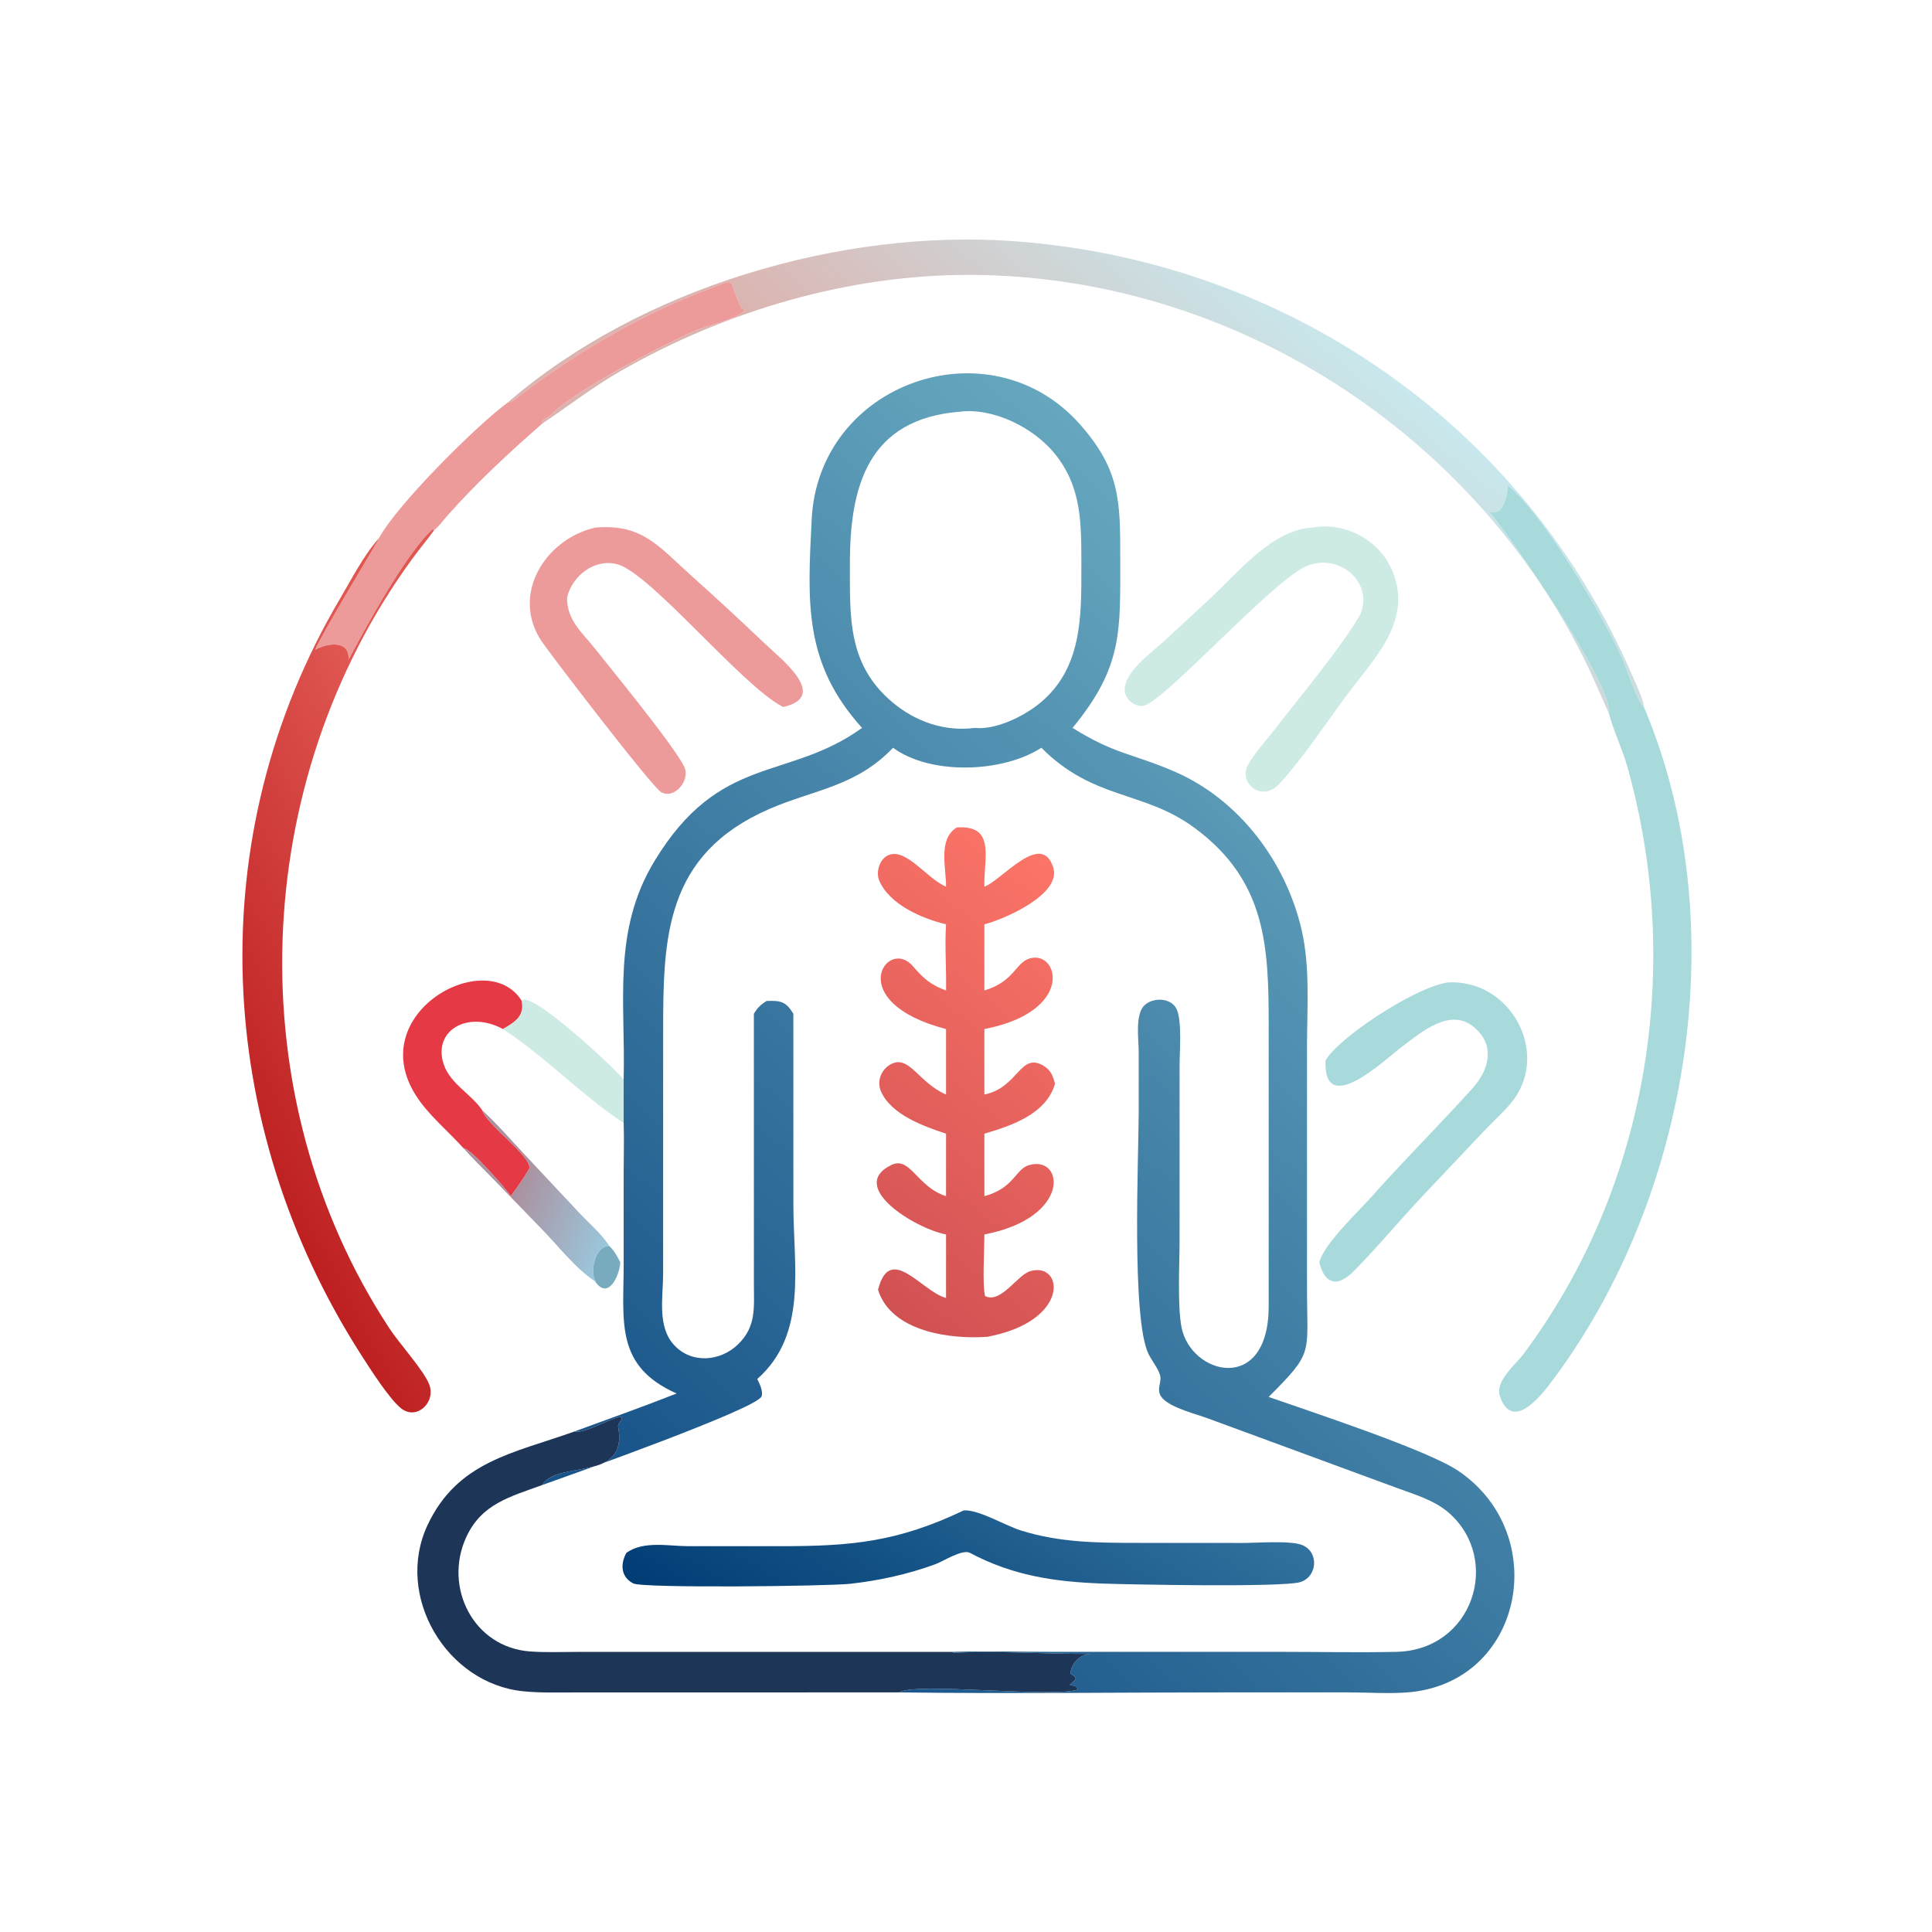 <?xml version="1.0" encoding="utf-8" ?><svg xmlns="http://www.w3.org/2000/svg" xmlns:xlink="http://www.w3.org/1999/xlink" width="1024" height="1024" viewBox="0 0 1024 1024"><defs><linearGradient id="gradient_0" gradientUnits="userSpaceOnUse" x1="265.52" y1="140.355" x2="328.806" y2="65.676"><stop offset="0" stop-color="#DBB4B0"/><stop offset="1" stop-color="#C8E8ED"/></linearGradient></defs><path fill="url(#gradient_0)" transform="scale(2 2)" d="M134.548 106.683C169.626 76.297 222.772 60.63 268.443 63.898C340.695 69.067 403.794 112.478 432.57 179.02C433.576 181.347 435.406 184.97 435.659 187.367C433.775 185.853 430.795 176.317 429.459 173.49C424.214 162.389 409.381 136.804 399.791 128.774L399.55 128.794C399.68 130.426 398.508 136.852 395.149 135.604L394.759 135.692C400.352 142.353 427.491 181.421 426.381 189.035C424.387 184.756 422.625 180.383 420.557 176.133C390.49 114.33 326.183 73.025 257.037 72.85C224.791 72.768 192.206 82.42 164.358 98.401C157.036 102.602 150.602 107.649 143.635 112.309C143.021 111.579 145.396 110.535 145.854 110.064C152.513 103.222 176.344 91.013 184.838 87.378C186.93 86.483 196.958 84.042 197.328 82.039L196.6 81.816C192.418 73.865 196.159 73.407 187.673 76.629C169.85 83.396 153.706 92.826 138.493 104.252C137.294 105.152 136.019 106.476 134.548 106.683Z"/><path fill="#EC9A9A" transform="scale(2 2)" d="M100.444 142.599C105.288 133.588 126.733 112.361 134.548 106.683C136.019 106.476 137.294 105.152 138.493 104.252C153.706 92.826 169.85 83.396 187.673 76.629C196.159 73.407 192.418 73.865 196.6 81.816L197.328 82.039C196.958 84.042 186.93 86.483 184.838 87.378C176.344 91.013 152.513 103.222 145.854 110.064C145.396 110.535 143.021 111.579 143.635 112.309C134.674 120.174 126.279 127.925 118.387 136.846C117.36 138.006 116.251 139.583 115.03 140.517L114.7 140.243C107.873 146.135 96.684 166.628 92.353 174.882C92.748 169.521 86.822 170.374 83.523 172.194C85.4 167.583 100.558 142.924 100.444 142.599Z"/><defs><linearGradient id="gradient_1" gradientUnits="userSpaceOnUse" x1="186.111" y1="406.321" x2="379.6" y2="200.982"><stop offset="0" stop-color="#19558A"/><stop offset="1" stop-color="#66A7BF"/></linearGradient></defs><path fill="url(#gradient_1)" transform="scale(2 2)" d="M165.277 286.072C165.81 265.499 162.181 246.688 173.516 228.073C190.863 199.585 208.729 207.112 228.454 192.902C212.86 175.677 214.034 159.396 215.101 137.702C216.894 101.25 262.39 85.582 286.166 112.417C296.853 124.479 296.892 132.78 296.879 147.945C296.863 167.217 297.627 176.655 284.238 192.902C295.532 199.964 299.969 199.604 311.168 204.432C328.357 211.842 340.71 228.321 344.915 246.299C347.261 256.329 346.362 267.455 346.364 277.709L346.366 340.943C346.36 359.277 348.309 358.077 336.209 370.204C347.419 374.131 378.233 384.236 386.455 389.79C411.392 406.631 403.731 446.316 372.727 448.524C367.764 448.877 362.624 448.508 357.638 448.504L326.06 448.498C296.83 448.498 267.547 448.887 238.324 448.502C242.371 445.758 278.456 449.928 285.472 447.808L285.59 447.535C284.818 446.334 284.379 446.978 283.496 446.463C284.804 445.241 286.116 444.938 283.677 443.559C283.885 440.704 286.309 438.344 289.129 438.299C277.589 438.392 263.848 437.395 252.746 438.024L252.326 437.761C261.334 437.511 270.422 437.755 279.437 437.755L339.573 437.755C349.714 437.757 359.893 437.975 370.03 437.756C390.46 437.315 397.999 413.23 383.98 400.928C380 397.436 374.559 395.965 369.707 394.14L320.463 376.017C317.022 374.724 310.734 373.226 308.239 370.728C306.099 368.588 307.881 366.592 307.483 364.681C307.102 362.849 305.241 360.605 304.383 358.854C299.777 349.457 301.774 306.131 301.773 294.502L301.768 278.646C301.766 275.464 300.741 268.84 303.313 266.397C305.552 264.268 310.292 264.348 311.776 267.353C313.313 270.463 312.598 278.724 312.603 282.3L312.6 328.536C312.601 334.71 311.998 345.988 313.114 351.734C315.578 364.418 336.154 369.652 336.217 346.257L336.214 271.847C336.229 250.714 335.539 233.409 316.58 219.404C303.07 209.425 289.849 212.118 275.981 198.166C265.617 204.845 246.564 205.443 236.673 198.166C226.794 208.513 215.74 209.232 203.851 214.4C176.141 226.445 175.743 248.63 175.742 273.37L175.732 337.691C175.731 343.801 174.118 351.548 178.641 356.45C183.288 361.487 190.915 360.823 195.625 356.235C200.461 351.525 199.797 346.48 199.789 340.254L199.779 268.665C200.703 267.084 201.592 266.236 203.154 265.272C206.753 265.129 208.28 265.342 210.244 268.665L210.256 319.274C210.254 335.718 214.087 353.609 200.685 365.446C201.261 366.683 202.3 368.643 201.834 370.036C200.743 373.288 151.416 390.808 143.635 393.567C147.904 386.687 166.626 393.071 163.818 378.116C163.628 377.102 164.876 376.629 164.798 375.587C163.338 374.884 154.94 380.167 152.244 379.356C161.086 376.104 170.596 372.732 179.322 369.287C162.997 362.072 165.258 350.344 165.281 335.251L165.278 310.643C165.28 306.304 165.422 301.944 165.277 297.607L165.277 286.072ZM254.404 109.103C230.055 111.034 225.191 128.728 225.234 149.577C225.263 163.5 224.541 176.032 236.489 186.099C242.605 191.252 250.361 193.945 258.312 192.902C263.953 193.479 271.275 189.846 275.534 186.369C286.785 177.188 286.588 163.358 286.572 150.248C286.559 139.129 286.863 129.108 279.355 120.031C273.824 113.344 263.328 108.016 254.404 109.103Z"/><path fill="#A8DADC" transform="scale(2 2)" d="M426.381 189.035C427.491 181.421 400.352 142.353 394.759 135.692L395.149 135.604C398.508 136.852 399.68 130.426 399.55 128.794L399.791 128.774C409.381 136.804 424.214 162.389 429.459 173.49C430.795 176.317 433.775 185.853 435.659 187.367C459.728 244.227 448.062 316.845 411.495 365.737C408.929 369.167 400.934 379.907 397.501 370.055C396.097 366.027 401.648 361.641 403.751 358.822C436.736 314.616 446.148 256.313 431.314 203.347C429.955 198.494 427.649 193.864 426.381 189.035Z"/><path fill="#CDEAE5" transform="scale(2 2)" d="M360.511 162.779C364.088 154.076 354.613 146.368 346.166 150.06C336.935 154.095 307.782 186.813 302.797 187.095C300.579 187.22 298.135 185.256 298.053 182.994C297.872 178.017 305.273 172.897 308.52 169.886L320.458 158.832C327.873 152.005 337.024 140.367 347.765 139.82C356.629 138.206 365.837 143.229 369.149 151.676C374.324 164.872 363.99 174.64 356.853 184.286C351.123 192.029 345.616 200.441 339.164 207.608C334.336 212.97 328.113 207.357 330.727 202.702C332.537 199.479 335.476 196.337 337.737 193.398C343.963 185.306 355.662 171.337 360.511 162.779Z"/><path fill="#EC9A9A" transform="scale(2 2)" d="M150.267 158.365C150.245 164.446 154.25 167.556 157.806 172.05C162.416 177.876 178.52 197.525 181.318 203.156C183.058 206.66 178.836 211.888 175.257 209.95C172.762 208.599 145.584 173.025 143.506 169.905C135.307 157.589 144.463 142.862 157.737 139.82C170.184 138.714 174.614 144.865 183.025 152.4C189.656 158.34 196.132 164.305 202.573 170.453C206.994 174.673 219.913 184.562 207.541 187.367C196.643 181.81 172.551 152.029 163.648 149.551C157.62 147.873 151.603 152.612 150.267 158.365Z"/><defs><linearGradient id="gradient_2" gradientUnits="userSpaceOnUse" x1="60.076" y1="292.264" x2="134.35" y2="252.893"><stop offset="0" stop-color="#BE2021"/><stop offset="1" stop-color="#E05752"/></linearGradient></defs><path fill="url(#gradient_2)" transform="scale(2 2)" d="M83.523 172.194C86.822 170.374 92.748 169.521 92.353 174.882C96.684 166.628 107.873 146.135 114.7 140.243L115.03 140.517C113.224 143.032 111.225 145.408 109.394 147.909C66.023 207.143 62.805 290.521 103.176 352.007C105.789 355.988 112.244 363.099 113.73 366.839C115.625 371.611 110.391 376.549 106.243 373.189C103.113 370.654 98.043 362.687 95.693 359.021C56.705 298.193 52.96 221.572 90.1 158.675C93.302 153.253 96.258 147.346 100.444 142.599C100.558 142.924 85.4 167.583 83.523 172.194Z"/><defs><linearGradient id="gradient_3" gradientUnits="userSpaceOnUse" x1="218.686" y1="332.437" x2="293.035" y2="240.809"><stop offset="0" stop-color="#D15153"/><stop offset="1" stop-color="#FC7467"/></linearGradient></defs><path fill="url(#gradient_3)" transform="scale(2 2)" d="M250.712 234.996C250.777 230.095 248.49 222.394 253.547 219.29C264.043 218.548 260.631 227.58 260.873 234.996C265.636 233.165 276.041 219.994 279.133 229.931C281.362 237.092 265.826 243.726 260.873 244.95L260.873 262.482C268.869 260.089 269.126 255.036 272.947 253.973C280.609 251.842 284.924 268.03 260.873 272.71L260.873 290.057C269.891 288.24 270.292 278.819 276.464 282.392C278.458 283.546 279.056 285.111 279.586 287.229C277.215 295.271 268.118 298.288 260.873 300.44L260.873 316.997C268.801 314.844 269.057 309.836 272.694 308.77C281.977 306.051 284.056 322.699 260.873 327.145C260.885 330.93 260.301 340.293 261.042 343.455C265.26 345.623 269.562 337.824 273.107 336.839C281.883 334.401 283.739 350.065 261.751 354.25C252.019 355.01 236.11 352.968 232.688 341.777C235.882 329.297 244.259 342.264 250.712 343.981L250.712 327.145C242.514 325.575 224.474 314.468 236.191 308.748C241.248 306.28 242.91 314.495 250.712 316.997L250.712 300.44C244.663 298.436 236.202 295.383 233.47 289.249C232.184 286.361 233.746 282.901 236.657 281.772C241.194 280.013 243.637 287.018 250.712 290.057L250.712 272.71C223.107 265.496 235.15 248.16 241.902 256.023C244.647 259.218 246.676 261.051 250.712 262.482C250.835 256.655 250.34 250.757 250.712 244.95C244.3 243.42 235.663 239.681 232.999 233.343C232.037 231.054 233.143 227.415 235.63 226.541C240.32 224.893 245.504 232.709 250.712 234.996Z"/><path fill="#E63946" transform="scale(2 2)" d="M122.814 304.276C118.737 299.711 113.541 295.517 110.251 290.362C96.216 268.368 129.219 250.475 138.279 265.272C139.068 269.37 136.416 270.885 133.297 272.71C123.939 267.631 114.561 273.134 117.613 282.133C119.331 287.198 124.921 289.968 127.815 294.25C129.063 298.169 140.65 306.189 140.329 309.612C138.875 312.144 137.094 314.635 135.376 316.997C134.01 314.945 124.7 304.277 122.814 304.276Z"/><path fill="#A8DADC" transform="scale(2 2)" d="M351.265 281.09C354.234 275.409 374.622 261.702 383.687 260.357C400.559 259.4 411.358 279.696 400.132 292.673C397.996 295.142 395.527 297.36 393.281 299.734L377.326 316.608C371.046 323.258 365.163 330.375 358.75 336.879C354.529 341.159 351.082 340.496 349.633 334.517C350.986 329.223 361.093 320.118 364.924 315.516C373.189 306.428 381.824 297.666 390.084 288.586C394.535 283.692 396.434 277.223 390.759 272.32C384.434 266.857 376.891 273.388 371.755 277.225C367.044 280.745 350.742 296.533 351.265 281.09Z"/><path fill="#CDEAE5" transform="scale(2 2)" d="M138.279 265.272C140.353 262.034 162.759 282.935 165.277 286.072L165.277 297.607C154.024 290.179 144.635 280.132 133.297 272.71C136.416 270.885 139.068 269.37 138.279 265.272Z"/><defs><linearGradient id="gradient_4" gradientUnits="userSpaceOnUse" x1="134.898" y1="318.16" x2="161.008" y2="328.461"><stop offset="0" stop-color="#AB909E"/><stop offset="1" stop-color="#9BC6DB"/></linearGradient></defs><path fill="url(#gradient_4)" transform="scale(2 2)" d="M127.815 294.25C131.787 297.924 135.405 302.074 139.093 306.033L153.492 321.398C155.89 323.988 159.762 327.296 161.447 330.195C157.78 330.131 156.251 336.986 157.788 339.471L157.737 339.611C152.334 335.974 148.176 330.44 143.649 325.804L130.713 312.443C128.077 309.733 125.32 307.108 122.814 304.276C124.7 304.277 134.01 314.945 135.376 316.997C137.094 314.635 138.875 312.144 140.329 309.612C140.65 306.189 129.063 298.169 127.815 294.25Z"/><path fill="#77ABBD" transform="scale(2 2)" d="M161.447 330.195C162.729 331.336 163.617 333.006 164.382 334.517C164.237 337.871 161.231 344.735 157.737 339.611L157.788 339.471C156.251 336.986 157.78 330.131 161.447 330.195Z"/><path fill="#1D3557" transform="scale(2 2)" d="M238.324 448.502L152.499 448.512C147.907 448.512 143.234 448.666 138.661 448.205C118.243 446.148 104.484 422.874 113.328 404.116C121.285 387.239 136.02 385.159 152.244 379.356C154.94 380.167 163.338 374.884 164.798 375.587C164.876 376.629 163.628 377.102 163.818 378.116C166.626 393.071 147.904 386.687 143.635 393.567C135.188 396.667 127.604 398.507 123.535 407.409C117.497 420.621 125.429 436.57 140.5 437.655C144.749 437.961 149.121 437.768 153.385 437.768L252.326 437.761L252.746 438.024C263.848 437.395 277.589 438.392 289.129 438.299C286.309 438.344 283.885 440.704 283.677 443.559C286.116 444.938 284.804 445.241 283.496 446.463C284.379 446.978 284.818 446.334 285.59 447.535L285.472 447.808C278.456 449.928 242.371 445.758 238.324 448.502Z"/><defs><linearGradient id="gradient_5" gradientUnits="userSpaceOnUse" x1="230.819" y1="456.919" x2="282.137" y2="371.903"><stop offset="0" stop-color="#003D75"/><stop offset="1" stop-color="#32729E"/></linearGradient></defs><path fill="url(#gradient_5)" transform="scale(2 2)" d="M166.015 411.497C170.684 408.245 177.104 409.756 182.488 409.755L206.814 409.755C225.6 409.766 237.824 408.65 255.409 400.272C259.329 400.004 266.377 404.28 270.496 405.575C281.009 408.879 291.269 408.879 302.179 408.883L329.349 408.898C333.086 408.904 342.077 408.19 345.127 409.467C349.691 411.378 349.069 418.004 344.48 419.3C339.527 420.698 298.866 419.914 292.058 419.657C279.413 419.179 268.369 417.567 256.993 411.497C254.988 410.515 249.9 413.795 247.863 414.543C240.711 417.168 232.97 418.873 225.398 419.711C219.308 420.385 170.364 420.93 167.836 419.628C164.5 417.911 164.345 414.485 166.015 411.497Z"/></svg>